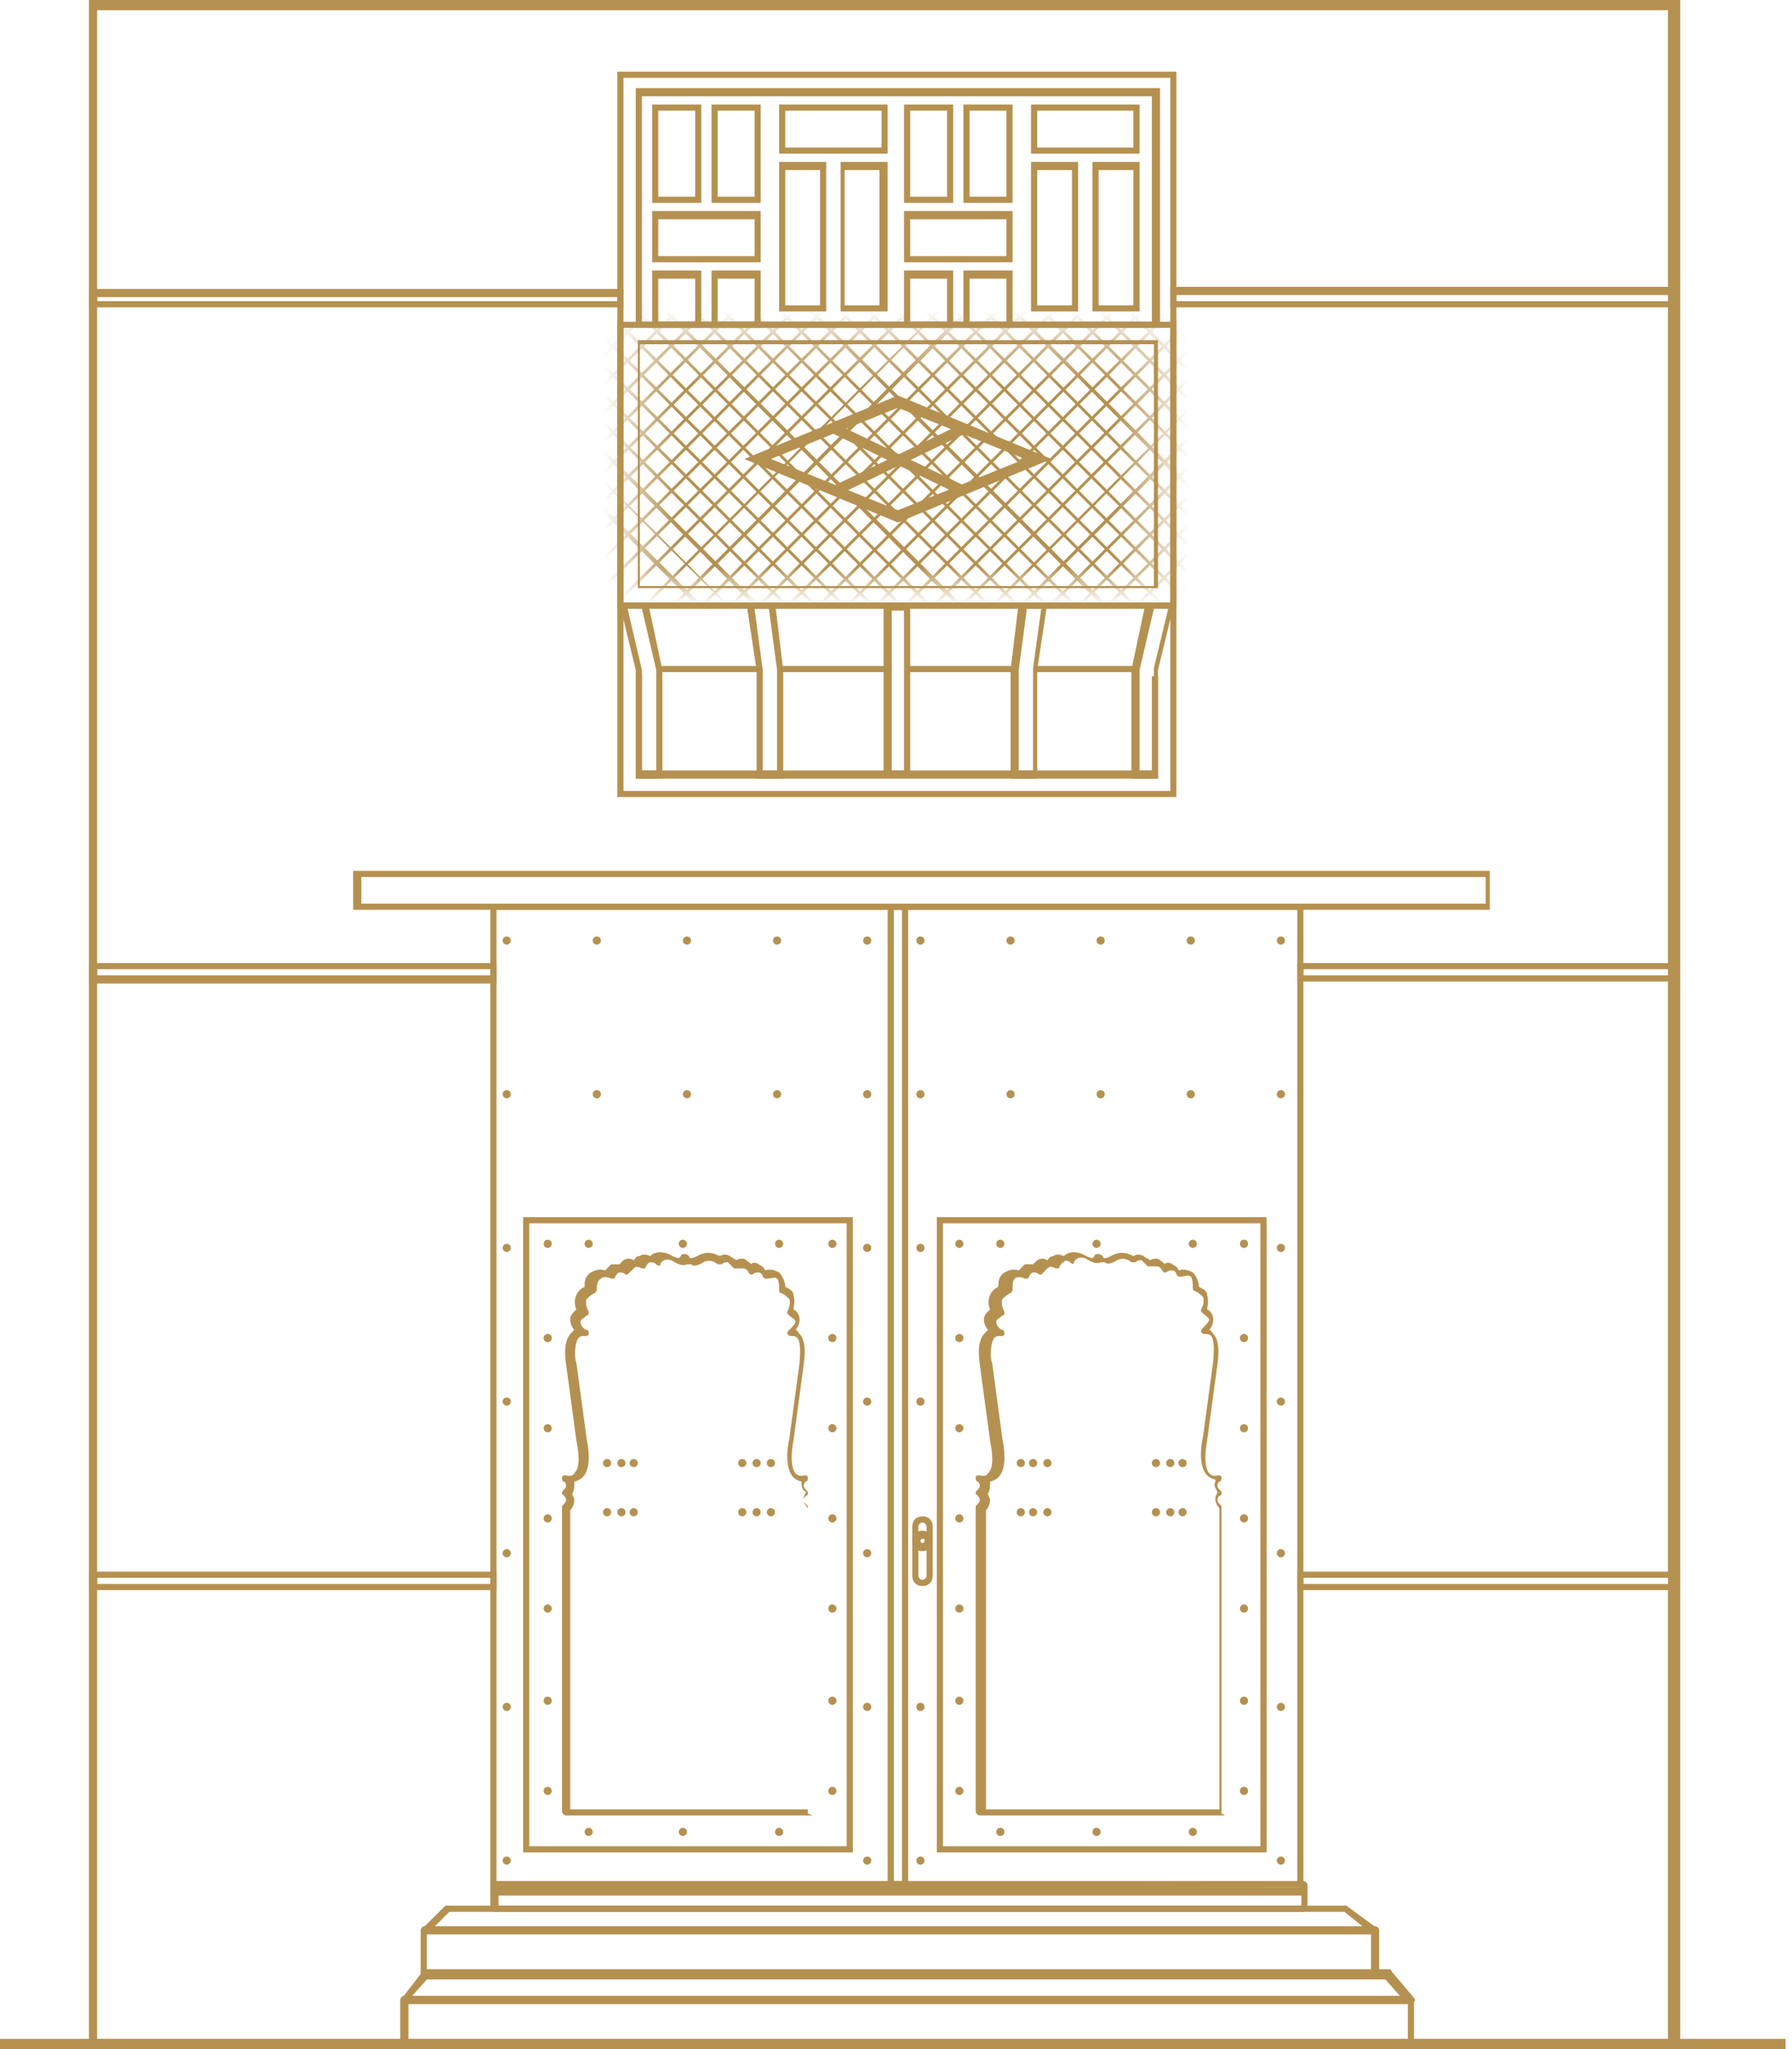 <?xml version="1.0" encoding="UTF-8"?> <svg xmlns="http://www.w3.org/2000/svg" width="49" height="56" viewBox="0 0 49 56" fill="none"><path d="M45.944 56H2.432V0H45.944V56ZM2.656 55.72H45.608V0.28H2.656V55.72Z" fill="#B59151"></path><mask id="mask0_1_3572" style="mask-type:luminance" maskUnits="userSpaceOnUse" x="17" y="9" width="15" height="8"><path d="M31.552 9.352H17.44V16.016H31.552V9.352Z" fill="white"></path></mask><g mask="url(#mask0_1_3572)"><path d="M9.488 17.584L9.04 17.136L20.408 5.768L20.856 6.216L9.488 17.584ZM9.152 17.136L9.488 17.472L20.744 6.216L20.408 5.88L9.152 17.136Z" fill="#B59151"></path><path d="M11.056 17.584L10.608 17.136L21.976 5.768L22.424 6.216L11.056 17.584ZM10.72 17.136L11.056 17.472L22.312 6.216L21.976 5.88L10.72 17.136Z" fill="#B59151"></path><path d="M12.68 17.584L12.232 17.136L23.6 5.768L24.048 6.216L12.68 17.584ZM12.344 17.136L12.68 17.472L23.936 6.216L23.6 5.88L12.344 17.136Z" fill="#B59151"></path><path d="M14.248 17.584L13.8 17.136L25.168 5.768L25.616 6.216L14.248 17.584ZM13.912 17.136L14.248 17.472L25.504 6.216L25.168 5.88L13.912 17.136Z" fill="#B59151"></path><path d="M15.816 17.584L15.368 17.136L26.736 5.768L27.184 6.216L15.816 17.584ZM15.48 17.136L15.816 17.472L27.072 6.216L26.736 5.88L15.48 17.136Z" fill="#B59151"></path><path d="M17.44 17.584L16.992 17.136L28.36 5.768L28.808 6.216L17.44 17.584ZM17.104 17.136L17.44 17.472L28.64 6.216L28.304 5.88L17.104 17.136Z" fill="#B59151"></path><path d="M19.008 17.584L18.56 17.136L29.928 5.768L30.376 6.216L19.008 17.584ZM18.672 17.136L19.008 17.472L30.264 6.216L29.928 5.88L18.672 17.136Z" fill="#B59151"></path><path d="M20.576 17.584L20.128 17.136L31.496 5.768L31.944 6.216L20.576 17.584ZM20.24 17.136L20.576 17.472L31.832 6.216L31.496 5.88L20.24 17.136Z" fill="#B59151"></path><path d="M22.2 17.584L21.752 17.136L33.12 5.768L33.568 6.216L22.2 17.584ZM21.864 17.136L22.2 17.472L33.456 6.216L33.12 5.88L21.864 17.136Z" fill="#B59151"></path><path d="M23.768 17.584L23.32 17.136L34.688 5.768L35.136 6.216L23.768 17.584ZM23.432 17.136L23.768 17.472L35.024 6.216L34.688 5.88L23.432 17.136Z" fill="#B59151"></path><path d="M25.336 17.584L24.888 17.136L36.256 5.768L36.704 6.216L25.336 17.584ZM25 17.136L25.336 17.472L36.592 6.216L36.256 5.88L25 17.136Z" fill="#B59151"></path><path d="M26.96 17.584L26.512 17.136L37.88 5.768L38.328 6.216L26.96 17.584ZM26.624 17.136L26.96 17.472L38.16 6.216L37.824 5.88L26.624 17.136Z" fill="#B59151"></path><path d="M28.528 17.584L28.08 17.136L39.448 5.768L39.896 6.216L28.528 17.584ZM28.192 17.136L28.528 17.472L39.784 6.216L39.448 5.88L28.192 17.136Z" fill="#B59151"></path><path d="M30.096 17.584L29.648 17.136L41.016 5.768L41.464 6.216L30.096 17.584ZM29.76 17.136L30.096 17.472L41.352 6.216L41.016 5.88L29.76 17.136Z" fill="#B59151"></path><path d="M31.72 17.584L31.272 17.136L42.64 5.768L43.088 6.216L31.72 17.584ZM31.384 17.136L31.72 17.472L42.976 6.216L42.64 5.88L31.384 17.136Z" fill="#B59151"></path><path d="M42.304 17.584L30.936 6.216L31.384 5.768L42.752 17.136L42.304 17.584ZM31.048 6.216L42.304 17.472L42.64 17.136L31.384 5.88L31.048 6.216Z" fill="#B59151"></path><path d="M40.68 17.584L29.368 6.216L29.816 5.768L41.184 17.136L40.68 17.584ZM29.48 6.216L40.736 17.472L41.072 17.136L29.816 5.88L29.48 6.216Z" fill="#B59151"></path><path d="M39.112 17.584L27.744 6.216L28.192 5.768L39.56 17.136L39.112 17.584ZM27.856 6.216L39.112 17.472L39.448 17.136L28.192 5.88L27.856 6.216Z" fill="#B59151"></path><path d="M37.544 17.584L26.176 6.216L26.624 5.768L37.992 17.136L37.544 17.584ZM26.288 6.216L37.544 17.472L37.88 17.136L26.624 5.88L26.288 6.216Z" fill="#B59151"></path><path d="M35.92 17.584L24.608 6.216L25.056 5.768L36.424 17.136L35.92 17.584ZM24.72 6.216L35.92 17.472L36.256 17.136L25.056 5.88L24.72 6.216Z" fill="#B59151"></path><path d="M34.352 17.584L22.984 6.216L23.432 5.768L34.8 17.136L34.352 17.584ZM23.096 6.216L34.352 17.472L34.688 17.136L23.432 5.88L23.096 6.216Z" fill="#B59151"></path><path d="M32.784 17.584L21.416 6.216L21.864 5.768L33.232 17.136L32.784 17.584ZM21.528 6.216L32.784 17.472L33.12 17.136L21.864 5.88L21.528 6.216Z" fill="#B59151"></path><path d="M31.16 17.584L19.848 6.216L20.296 5.768L31.664 17.136L31.16 17.584ZM19.96 6.216L31.216 17.472L31.552 17.136L20.296 5.88L19.96 6.216Z" fill="#B59151"></path><path d="M29.592 17.584L18.224 6.216L18.672 5.768L30.04 17.136L29.592 17.584ZM18.336 6.216L29.592 17.472L29.928 17.136L18.672 5.88L18.336 6.216Z" fill="#B59151"></path><path d="M28.024 17.584L16.656 6.216L17.104 5.768L28.472 17.136L28.024 17.584ZM16.768 6.216L28.024 17.472L28.36 17.136L17.104 5.88L16.768 6.216Z" fill="#B59151"></path><path d="M26.4 17.584L15.088 6.216L15.536 5.768L26.904 17.136L26.4 17.584ZM15.2 6.216L26.4 17.472L26.736 17.136L15.536 5.88L15.2 6.216Z" fill="#B59151"></path><path d="M24.832 17.584L13.464 6.216L13.912 5.768L25.28 17.136L24.832 17.584ZM13.576 6.216L24.832 17.472L25.168 17.136L13.912 5.88L13.576 6.216Z" fill="#B59151"></path><path d="M23.264 17.584L11.896 6.216L12.344 5.768L23.712 17.136L23.264 17.584ZM12.008 6.216L23.264 17.472L23.6 17.136L12.344 5.88L12.008 6.216Z" fill="#B59151"></path><path d="M21.64 17.584L10.328 6.216L10.776 5.768L22.144 17.136L21.64 17.584ZM10.44 6.216L21.696 17.472L22.032 17.136L10.776 5.88L10.44 6.216Z" fill="#B59151"></path><path d="M20.072 17.584L8.704 6.216L9.152 5.768L20.52 17.136L20.072 17.584ZM8.872 6.216L20.128 17.472L20.464 17.136L9.152 5.88L8.872 6.216Z" fill="#B59151"></path></g><path d="M31.664 16.072H17.44V9.296H31.664V16.072ZM17.496 16.016H31.552V9.408H17.496V16.016Z" fill="#B59151"></path><path d="M32.168 16.632H16.88V8.792H32.168V16.632ZM17.048 16.464H32V8.96H17.048V16.464Z" fill="#B59151"></path><path d="M32.168 21.784H16.88V1.96H32.168V21.784ZM17.048 21.616H32V2.128H17.048V21.616Z" fill="#B59151"></path><path d="M22.592 8.512H21.304V4.424H22.592V8.512ZM21.472 8.344H22.424V4.648H21.472V8.344Z" fill="#B59151"></path><path d="M24.272 8.512H22.984V4.424H24.272V8.512ZM23.096 8.344H24.048V4.648H23.096V8.344Z" fill="#B59151"></path><path d="M24.272 4.2H21.304V2.856H24.272V4.2ZM21.472 4.032H24.104V3.024H21.472V4.032Z" fill="#B59151"></path><path d="M20.8 7.168H17.832V5.768H20.8V7.168ZM18 7H20.632V5.992H18V7Z" fill="#B59151"></path><path d="M20.8 5.544H19.456V2.856H20.8V5.544ZM19.624 5.376H20.632V3.024H19.624V5.376Z" fill="#B59151"></path><path d="M19.176 5.544H17.832V2.856H19.176V5.544ZM18 5.376H19.008V3.024H18V5.376Z" fill="#B59151"></path><path d="M20.8 8.96H19.456V7.392H20.8V8.96ZM19.624 8.792H20.632V7.616H19.624V8.792Z" fill="#B59151"></path><path d="M19.176 8.96H17.832V7.392H19.176V8.96ZM18 8.792H19.008V7.616H18V8.792Z" fill="#B59151"></path><path d="M29.48 8.512H28.192V4.424H29.48V8.512ZM28.36 8.344H29.312V4.648H28.36V8.344Z" fill="#B59151"></path><path d="M31.16 8.512H29.872V4.424H31.16V8.512ZM30.04 8.344H30.992V4.648H30.04V8.344Z" fill="#B59151"></path><path d="M31.16 4.2H28.192V2.856H31.16V4.2ZM28.36 4.032H30.992V3.024H28.36V4.032Z" fill="#B59151"></path><path d="M31.552 16.464H17.44V16.632H31.552V16.464Z" fill="#B59151"></path><path d="M31.664 21.28H17.384V18.424H17.552V21.056H31.496V18.48H31.664V21.28Z" fill="#B59151"></path><path d="M31.664 8.96H17.384V2.408H31.72V8.96H31.664ZM17.552 8.792H31.496V2.632H17.552V8.792Z" fill="#B59151"></path><path d="M27.688 7.168H24.72V5.768H27.688V7.168ZM24.888 7H27.52V5.992H24.888V7Z" fill="#B59151"></path><path d="M27.688 5.544H26.344V2.856H27.688V5.544ZM26.512 5.376H27.52V3.024H26.512V5.376Z" fill="#B59151"></path><path d="M26.064 5.544H24.72V2.856H26.064V5.544ZM24.888 5.376H25.896V3.024H24.888V5.376Z" fill="#B59151"></path><path d="M27.688 8.96H26.344V7.392H27.688V8.96ZM26.512 8.792H27.52V7.616H26.512V8.792Z" fill="#B59151"></path><path d="M26.064 8.96H24.72V7.392H26.064V8.96ZM24.888 8.792H25.896V7.616H24.888V8.792Z" fill="#B59151"></path><path d="M31.664 21.28H30.936V18.312L31.328 16.464H32.112L31.664 18.312V21.28ZM31.16 21.056H31.552V18.256L31.944 16.632H31.552L31.16 18.312V21.056Z" fill="#B59151"></path><path d="M28.36 21.28H27.632V18.312L27.856 16.464H28.64L28.36 18.312V21.28ZM27.856 21.056H28.248V18.256L28.472 16.632H28.08L27.856 18.312V21.056Z" fill="#B59151"></path><path d="M18.112 21.28H17.384V18.312L16.936 16.464H17.72L18.112 18.312V21.28ZM17.552 21.056H17.944V18.312L17.552 16.632H17.16L17.552 18.312V21.056Z" fill="#B59151"></path><path d="M21.416 21.28H20.688V18.312L20.408 16.464H21.192L21.416 18.312V21.28ZM20.856 21.056H21.248V18.312L21.024 16.632H20.632L20.856 18.312V21.056Z" fill="#B59151"></path><path d="M24.888 21.224H24.16V16.464H24.888V21.224ZM24.384 21.056H24.72V16.688H24.384V21.056Z" fill="#B59151"></path><path d="M31.048 18.2H28.304V18.368H31.048V18.2Z" fill="#B59151"></path><path d="M27.744 18.2H24.776V18.368H27.744V18.2Z" fill="#B59151"></path><path d="M24.272 18.2H21.304V18.368H24.272V18.2Z" fill="#B59151"></path><path d="M20.744 18.2H18V18.368H20.744V18.2Z" fill="#B59151"></path><path d="M45.888 8.4H32V7.84H45.888V8.4ZM32.168 8.232H45.664V8.064H32.168V8.232Z" fill="#B59151"></path><path d="M17.048 8.4H2.432V7.896H17.048V8.4ZM2.656 8.232H16.88V8.12H2.656V8.232Z" fill="#B59151"></path><path d="M45.888 26.824H35.472V26.32H45.888V26.824ZM35.64 26.656H45.664V26.488H35.64V26.656Z" fill="#B59151"></path><path d="M13.576 26.88H2.432V26.32H13.576V26.88ZM2.656 26.656H13.408V26.488H2.656V26.656Z" fill="#B59151"></path><path d="M45.888 43.456H35.472V42.952H45.888V43.456ZM35.64 43.288H45.664V43.12H35.64V43.288Z" fill="#B59151"></path><path d="M13.576 43.456H2.432V42.952H13.576V43.456ZM2.656 43.288H13.408V43.12H2.656V43.288Z" fill="#B59151"></path><path d="M48.824 55.72H0V56H48.824V55.72Z" fill="#B59151"></path><path d="M35.64 51.576H13.408V24.696H35.64V51.576ZM13.576 51.408H35.472V24.864H13.576V51.408Z" fill="#B59151"></path><path d="M24.832 51.576H24.272V24.696H24.832V51.576ZM24.44 51.408H24.664V24.864H24.44V51.408Z" fill="#B59151"></path><path d="M33.456 49.616H26.792C26.736 49.616 26.68 49.56 26.68 49.504V41.216V41.16C26.736 41.104 26.792 41.048 26.792 40.992C26.792 40.936 26.736 40.88 26.736 40.88L26.68 40.824V40.768C26.736 40.712 26.792 40.656 26.792 40.6C26.792 40.544 26.736 40.488 26.736 40.488C26.68 40.488 26.68 40.432 26.68 40.376C26.68 40.32 26.736 40.32 26.792 40.32C26.792 40.32 26.96 40.376 27.016 40.264C27.128 40.152 27.184 39.928 27.072 39.368L26.792 37.296C26.792 37.24 26.68 36.736 26.904 36.456C26.96 36.4 26.96 36.4 27.016 36.344C26.96 36.288 26.904 36.176 26.904 36.064C26.904 35.952 26.96 35.896 27.072 35.784C27.016 35.672 27.016 35.504 27.072 35.392C27.128 35.28 27.184 35.224 27.296 35.168C27.296 35.056 27.296 34.888 27.464 34.776C27.576 34.72 27.688 34.664 27.856 34.72C27.912 34.664 27.968 34.608 28.024 34.552C28.08 34.552 28.192 34.552 28.248 34.552C28.304 34.496 28.304 34.496 28.36 34.44C28.472 34.384 28.528 34.384 28.64 34.44C28.696 34.384 28.696 34.328 28.808 34.328C28.864 34.272 28.976 34.272 29.088 34.328C29.2 34.216 29.424 34.16 29.704 34.328C29.816 34.384 29.872 34.384 29.872 34.384L29.928 34.328C29.928 34.272 29.984 34.272 30.04 34.272C30.096 34.272 30.152 34.328 30.152 34.328C30.152 34.328 30.152 34.384 30.208 34.384C30.208 34.384 30.264 34.384 30.376 34.328C30.656 34.16 30.88 34.272 30.992 34.328C31.104 34.272 31.16 34.272 31.272 34.328C31.328 34.384 31.384 34.384 31.44 34.44C31.552 34.384 31.664 34.384 31.72 34.44C31.776 34.496 31.832 34.496 31.832 34.552C31.888 34.496 32 34.496 32.056 34.552C32.168 34.608 32.224 34.664 32.224 34.72C32.392 34.664 32.504 34.72 32.616 34.776C32.728 34.888 32.784 35.056 32.784 35.168C32.896 35.224 33.008 35.28 33.008 35.392C33.064 35.56 33.008 35.728 33.008 35.784C33.12 35.84 33.176 35.952 33.176 36.064C33.176 36.176 33.12 36.288 33.064 36.344C33.12 36.344 33.12 36.4 33.176 36.456C33.4 36.68 33.288 37.24 33.288 37.296L33.008 39.368C32.896 39.984 33.008 40.208 33.064 40.264C33.176 40.376 33.288 40.32 33.288 40.32C33.344 40.32 33.4 40.32 33.4 40.376C33.4 40.432 33.4 40.488 33.344 40.488C33.344 40.488 33.288 40.544 33.288 40.6C33.288 40.656 33.344 40.712 33.4 40.768V40.824C33.4 40.824 33.4 40.88 33.344 40.88C33.344 40.88 33.288 40.936 33.288 40.992C33.288 41.048 33.344 41.104 33.4 41.16V41.216V49.56C33.512 49.616 33.512 49.616 33.456 49.616ZM26.848 49.448H33.344V41.216C33.232 41.104 33.232 40.992 33.232 40.936C33.232 40.88 33.288 40.824 33.288 40.768C33.232 40.656 33.176 40.6 33.232 40.488V40.432C33.176 40.432 33.064 40.376 33.008 40.32C32.84 40.152 32.784 39.76 32.896 39.256L33.176 37.184C33.176 37.072 33.232 36.68 33.12 36.512C33.064 36.456 33.008 36.456 32.952 36.456C32.896 36.456 32.896 36.456 32.84 36.4C32.84 36.344 32.84 36.344 32.896 36.288C32.952 36.232 33.064 36.12 33.064 36.064C33.064 36.008 32.952 35.952 32.896 35.896L32.84 35.84V35.784C32.84 35.784 32.952 35.616 32.896 35.448C32.84 35.392 32.784 35.336 32.672 35.28C32.616 35.28 32.616 35.224 32.616 35.168C32.616 35.112 32.616 34.944 32.56 34.888C32.504 34.832 32.392 34.888 32.28 34.888H32.224L32.168 34.832C32.168 34.776 32.112 34.72 32.056 34.72C32 34.72 31.944 34.72 31.888 34.776H31.832L31.776 34.72C31.776 34.72 31.776 34.664 31.664 34.608C31.608 34.608 31.552 34.608 31.44 34.608H31.384L31.328 34.552C31.328 34.552 31.272 34.496 31.216 34.44C31.16 34.44 31.104 34.44 31.048 34.496C30.992 34.496 30.992 34.496 30.936 34.496C30.936 34.496 30.768 34.328 30.544 34.44C30.376 34.552 30.264 34.552 30.208 34.496H30.152C30.152 34.496 30.152 34.496 30.096 34.496C29.984 34.552 29.872 34.496 29.76 34.44C29.536 34.272 29.368 34.44 29.368 34.496C29.368 34.552 29.312 34.552 29.256 34.496C29.2 34.44 29.088 34.44 29.088 34.496C29.032 34.496 28.976 34.608 28.976 34.608C28.976 34.608 28.976 34.664 28.92 34.664H28.864C28.752 34.608 28.696 34.608 28.64 34.664C28.584 34.72 28.528 34.776 28.528 34.776L28.472 34.832H28.416C28.36 34.776 28.304 34.776 28.248 34.776C28.192 34.776 28.136 34.888 28.136 34.888C28.136 34.888 28.136 34.944 28.08 34.944H28.024C27.912 34.888 27.8 34.888 27.744 34.944C27.688 35 27.688 35.168 27.688 35.224C27.688 35.28 27.688 35.28 27.632 35.336C27.52 35.392 27.464 35.448 27.408 35.504C27.352 35.672 27.464 35.84 27.464 35.84V35.896C27.464 35.896 27.464 35.952 27.408 35.952C27.352 36.008 27.24 36.064 27.24 36.12C27.24 36.232 27.352 36.344 27.408 36.344C27.464 36.344 27.464 36.4 27.464 36.456C27.464 36.512 27.408 36.512 27.352 36.512C27.296 36.512 27.24 36.512 27.184 36.568C27.072 36.736 27.072 37.128 27.128 37.24L27.408 39.312C27.52 39.872 27.464 40.208 27.296 40.376C27.24 40.432 27.128 40.488 27.072 40.488V40.544C27.072 40.656 27.072 40.712 27.016 40.824C27.016 40.88 27.072 40.936 27.072 40.992C27.072 41.104 27.016 41.216 26.96 41.272V49.448H26.848Z" fill="#B59151"></path><path d="M34.632 50.624H25.616V33.264H34.632V50.624ZM25.784 50.456H34.464V33.432H25.784V50.456Z" fill="#B59151"></path><path d="M22.144 49.616H15.48C15.424 49.616 15.368 49.56 15.368 49.504V41.216V41.16C15.424 41.104 15.48 41.048 15.48 40.992C15.48 40.936 15.424 40.88 15.424 40.88L15.368 40.824V40.768C15.424 40.712 15.48 40.656 15.48 40.6C15.48 40.544 15.424 40.488 15.424 40.488C15.368 40.488 15.368 40.432 15.368 40.376C15.368 40.32 15.424 40.32 15.48 40.32C15.48 40.32 15.648 40.376 15.704 40.264C15.816 40.152 15.872 39.928 15.76 39.368L15.48 37.296C15.48 37.24 15.368 36.736 15.592 36.456C15.648 36.4 15.648 36.4 15.704 36.344C15.648 36.288 15.592 36.176 15.592 36.064C15.592 35.952 15.648 35.896 15.76 35.784C15.704 35.672 15.704 35.504 15.76 35.392C15.816 35.28 15.872 35.224 15.984 35.168C15.984 35.056 15.984 34.888 16.152 34.776C16.264 34.72 16.376 34.664 16.544 34.72C16.6 34.664 16.656 34.608 16.712 34.552C16.768 34.552 16.88 34.552 16.936 34.552C16.992 34.496 16.992 34.496 17.048 34.44C17.16 34.384 17.216 34.384 17.328 34.44C17.384 34.384 17.384 34.328 17.496 34.328C17.552 34.272 17.664 34.272 17.776 34.328C17.888 34.216 18.112 34.16 18.392 34.328C18.504 34.384 18.56 34.384 18.56 34.384L18.616 34.328C18.616 34.272 18.672 34.272 18.728 34.272C18.784 34.272 18.84 34.328 18.84 34.328C18.84 34.328 18.84 34.384 18.896 34.384C18.896 34.384 18.952 34.384 19.064 34.328C19.344 34.16 19.568 34.272 19.68 34.328C19.792 34.272 19.848 34.272 19.96 34.328C20.016 34.384 20.072 34.384 20.128 34.44C20.24 34.384 20.352 34.384 20.408 34.44C20.464 34.496 20.52 34.496 20.52 34.552C20.576 34.496 20.688 34.496 20.744 34.552C20.856 34.608 20.912 34.664 20.912 34.72C21.08 34.664 21.192 34.72 21.304 34.776C21.416 34.888 21.472 35.056 21.472 35.168C21.584 35.224 21.696 35.28 21.696 35.392C21.752 35.56 21.696 35.728 21.696 35.784C21.808 35.84 21.864 35.952 21.864 36.064C21.864 36.176 21.808 36.288 21.752 36.344C21.808 36.344 21.808 36.4 21.864 36.456C22.088 36.68 21.976 37.24 21.976 37.296L21.696 39.368C21.584 39.984 21.696 40.208 21.752 40.264C21.864 40.376 21.976 40.32 21.976 40.32C22.032 40.32 22.088 40.32 22.088 40.376C22.088 40.432 22.088 40.488 22.032 40.488C22.032 40.488 21.976 40.544 21.976 40.6C21.976 40.656 22.032 40.712 22.088 40.768V40.824C22.088 40.824 22.088 40.88 22.032 40.88C22.032 40.88 21.976 40.936 21.976 40.992C21.976 41.048 22.032 41.104 22.088 41.16V41.216V49.56C22.256 49.616 22.2 49.616 22.144 49.616ZM15.592 49.448H22.088V41.216C21.976 41.104 21.976 40.992 21.976 40.936C21.976 40.88 22.032 40.824 22.032 40.768C21.92 40.712 21.92 40.6 21.92 40.544V40.488C21.864 40.488 21.752 40.432 21.696 40.376C21.528 40.208 21.472 39.816 21.584 39.312L21.864 37.24C21.864 37.128 21.92 36.736 21.808 36.568C21.752 36.512 21.696 36.512 21.64 36.512C21.584 36.512 21.584 36.512 21.528 36.456C21.528 36.4 21.528 36.4 21.584 36.344C21.64 36.288 21.752 36.176 21.752 36.12C21.752 36.064 21.64 36.008 21.584 35.952L21.528 35.896V35.84C21.528 35.84 21.64 35.672 21.584 35.504C21.528 35.448 21.472 35.392 21.36 35.336C21.304 35.336 21.304 35.28 21.304 35.224C21.304 35.168 21.304 35 21.248 34.944C21.192 34.888 21.08 34.944 20.968 34.944H20.912L20.856 34.888C20.856 34.832 20.8 34.776 20.744 34.776C20.688 34.776 20.632 34.776 20.576 34.832H20.52L20.464 34.776C20.464 34.776 20.464 34.72 20.352 34.664C20.296 34.664 20.24 34.664 20.128 34.664H20.072L20.016 34.608C20.016 34.608 19.96 34.552 19.904 34.496C19.848 34.496 19.792 34.496 19.736 34.552C19.68 34.552 19.68 34.552 19.624 34.552C19.624 34.552 19.456 34.384 19.232 34.496C19.064 34.608 18.952 34.608 18.896 34.552H18.84C18.84 34.552 18.84 34.552 18.784 34.552C18.672 34.608 18.56 34.552 18.448 34.496C18.224 34.328 18.056 34.496 18.056 34.552C18.056 34.608 18 34.608 17.944 34.552C17.888 34.496 17.832 34.496 17.776 34.496C17.72 34.496 17.664 34.608 17.664 34.608C17.664 34.608 17.664 34.664 17.608 34.664H17.552C17.44 34.608 17.384 34.608 17.328 34.664C17.272 34.72 17.216 34.776 17.216 34.776L17.16 34.832H17.104C17.048 34.776 16.992 34.776 16.936 34.776C16.88 34.776 16.824 34.888 16.824 34.888C16.824 34.888 16.824 34.944 16.768 34.944H16.712C16.6 34.888 16.488 34.888 16.432 34.944C16.32 35 16.32 35.168 16.32 35.224C16.32 35.28 16.32 35.28 16.264 35.336C16.152 35.392 16.096 35.448 16.04 35.504C15.984 35.672 16.096 35.84 16.096 35.84V35.896C16.096 35.896 16.096 35.952 16.04 35.952C15.984 36.008 15.872 36.064 15.872 36.12C15.872 36.232 15.984 36.344 16.04 36.344C16.096 36.344 16.096 36.4 16.096 36.456C16.096 36.512 16.04 36.512 15.984 36.512C15.928 36.512 15.872 36.512 15.816 36.568C15.704 36.736 15.704 37.128 15.76 37.24L16.04 39.312C16.152 39.872 16.096 40.208 15.928 40.376C15.872 40.432 15.76 40.488 15.704 40.488V40.544C15.704 40.656 15.704 40.712 15.648 40.824C15.648 40.88 15.704 40.936 15.704 40.992C15.704 41.104 15.648 41.216 15.592 41.272V49.448Z" fill="#B59151"></path><path d="M23.32 50.624H14.304V33.264H23.32V50.624ZM14.472 50.456H23.152V33.432H14.472V50.456Z" fill="#B59151"></path><path d="M27.912 41.44C27.974 41.44 28.024 41.39 28.024 41.328C28.024 41.266 27.974 41.216 27.912 41.216C27.85 41.216 27.8 41.266 27.8 41.328C27.8 41.39 27.85 41.44 27.912 41.44Z" fill="#B59151"></path><path d="M28.248 41.44C28.31 41.44 28.36 41.39 28.36 41.328C28.36 41.266 28.31 41.216 28.248 41.216C28.186 41.216 28.136 41.266 28.136 41.328C28.136 41.39 28.186 41.44 28.248 41.44Z" fill="#B59151"></path><path d="M28.64 41.44C28.702 41.44 28.752 41.39 28.752 41.328C28.752 41.266 28.702 41.216 28.64 41.216C28.578 41.216 28.528 41.266 28.528 41.328C28.528 41.39 28.578 41.44 28.64 41.44Z" fill="#B59151"></path><path d="M31.608 41.44C31.67 41.44 31.72 41.39 31.72 41.328C31.72 41.266 31.67 41.216 31.608 41.216C31.546 41.216 31.496 41.266 31.496 41.328C31.496 41.39 31.546 41.44 31.608 41.44Z" fill="#B59151"></path><path d="M32 41.44C32.062 41.44 32.112 41.39 32.112 41.328C32.112 41.266 32.062 41.216 32 41.216C31.938 41.216 31.888 41.266 31.888 41.328C31.888 41.39 31.938 41.44 32 41.44Z" fill="#B59151"></path><path d="M32.336 41.44C32.398 41.44 32.448 41.39 32.448 41.328C32.448 41.266 32.398 41.216 32.336 41.216C32.274 41.216 32.224 41.266 32.224 41.328C32.224 41.39 32.274 41.44 32.336 41.44Z" fill="#B59151"></path><path d="M27.912 40.096C27.974 40.096 28.024 40.046 28.024 39.984C28.024 39.922 27.974 39.872 27.912 39.872C27.85 39.872 27.8 39.922 27.8 39.984C27.8 40.046 27.85 40.096 27.912 40.096Z" fill="#B59151"></path><path d="M28.248 40.096C28.31 40.096 28.36 40.046 28.36 39.984C28.36 39.922 28.31 39.872 28.248 39.872C28.186 39.872 28.136 39.922 28.136 39.984C28.136 40.046 28.186 40.096 28.248 40.096Z" fill="#B59151"></path><path d="M28.64 40.096C28.702 40.096 28.752 40.046 28.752 39.984C28.752 39.922 28.702 39.872 28.64 39.872C28.578 39.872 28.528 39.922 28.528 39.984C28.528 40.046 28.578 40.096 28.64 40.096Z" fill="#B59151"></path><path d="M31.608 40.096C31.67 40.096 31.72 40.046 31.72 39.984C31.72 39.922 31.67 39.872 31.608 39.872C31.546 39.872 31.496 39.922 31.496 39.984C31.496 40.046 31.546 40.096 31.608 40.096Z" fill="#B59151"></path><path d="M32 40.096C32.062 40.096 32.112 40.046 32.112 39.984C32.112 39.922 32.062 39.872 32 39.872C31.938 39.872 31.888 39.922 31.888 39.984C31.888 40.046 31.938 40.096 32 40.096Z" fill="#B59151"></path><path d="M32.336 40.096C32.398 40.096 32.448 40.046 32.448 39.984C32.448 39.922 32.398 39.872 32.336 39.872C32.274 39.872 32.224 39.922 32.224 39.984C32.224 40.046 32.274 40.096 32.336 40.096Z" fill="#B59151"></path><path d="M27.352 34.104C27.414 34.104 27.464 34.054 27.464 33.992C27.464 33.93 27.414 33.88 27.352 33.88C27.29 33.88 27.24 33.93 27.24 33.992C27.24 34.054 27.29 34.104 27.352 34.104Z" fill="#B59151"></path><path d="M29.984 34.104C30.046 34.104 30.096 34.054 30.096 33.992C30.096 33.93 30.046 33.88 29.984 33.88C29.922 33.88 29.872 33.93 29.872 33.992C29.872 34.054 29.922 34.104 29.984 34.104Z" fill="#B59151"></path><path d="M32.616 34.104C32.678 34.104 32.728 34.054 32.728 33.992C32.728 33.93 32.678 33.88 32.616 33.88C32.554 33.88 32.504 33.93 32.504 33.992C32.504 34.054 32.554 34.104 32.616 34.104Z" fill="#B59151"></path><path d="M27.352 50.176C27.414 50.176 27.464 50.126 27.464 50.064C27.464 50.002 27.414 49.952 27.352 49.952C27.29 49.952 27.24 50.002 27.24 50.064C27.24 50.126 27.29 50.176 27.352 50.176Z" fill="#B59151"></path><path d="M29.984 50.176C30.046 50.176 30.096 50.126 30.096 50.064C30.096 50.002 30.046 49.952 29.984 49.952C29.922 49.952 29.872 50.002 29.872 50.064C29.872 50.126 29.922 50.176 29.984 50.176Z" fill="#B59151"></path><path d="M32.616 50.176C32.678 50.176 32.728 50.126 32.728 50.064C32.728 50.002 32.678 49.952 32.616 49.952C32.554 49.952 32.504 50.002 32.504 50.064C32.504 50.126 32.554 50.176 32.616 50.176Z" fill="#B59151"></path><path d="M26.232 34.104C26.294 34.104 26.344 34.054 26.344 33.992C26.344 33.93 26.294 33.88 26.232 33.88C26.17 33.88 26.12 33.93 26.12 33.992C26.12 34.054 26.17 34.104 26.232 34.104Z" fill="#B59151"></path><path d="M26.232 36.68C26.294 36.68 26.344 36.63 26.344 36.568C26.344 36.506 26.294 36.456 26.232 36.456C26.17 36.456 26.12 36.506 26.12 36.568C26.12 36.63 26.17 36.68 26.232 36.68Z" fill="#B59151"></path><path d="M26.232 41.608C26.294 41.608 26.344 41.558 26.344 41.496C26.344 41.434 26.294 41.384 26.232 41.384C26.17 41.384 26.12 41.434 26.12 41.496C26.12 41.558 26.17 41.608 26.232 41.608Z" fill="#B59151"></path><path d="M26.232 39.144C26.294 39.144 26.344 39.094 26.344 39.032C26.344 38.97 26.294 38.92 26.232 38.92C26.17 38.92 26.12 38.97 26.12 39.032C26.12 39.094 26.17 39.144 26.232 39.144Z" fill="#B59151"></path><path d="M26.232 46.592C26.294 46.592 26.344 46.542 26.344 46.48C26.344 46.418 26.294 46.368 26.232 46.368C26.17 46.368 26.12 46.418 26.12 46.48C26.12 46.542 26.17 46.592 26.232 46.592Z" fill="#B59151"></path><path d="M26.232 44.072C26.294 44.072 26.344 44.022 26.344 43.96C26.344 43.898 26.294 43.848 26.232 43.848C26.17 43.848 26.12 43.898 26.12 43.96C26.12 44.022 26.17 44.072 26.232 44.072Z" fill="#B59151"></path><path d="M26.232 49.056C26.294 49.056 26.344 49.006 26.344 48.944C26.344 48.882 26.294 48.832 26.232 48.832C26.17 48.832 26.12 48.882 26.12 48.944C26.12 49.006 26.17 49.056 26.232 49.056Z" fill="#B59151"></path><path d="M34.016 34.104C34.078 34.104 34.128 34.054 34.128 33.992C34.128 33.93 34.078 33.88 34.016 33.88C33.954 33.88 33.904 33.93 33.904 33.992C33.904 34.054 33.954 34.104 34.016 34.104Z" fill="#B59151"></path><path d="M25.168 50.96C25.23 50.96 25.28 50.91 25.28 50.848C25.28 50.786 25.23 50.736 25.168 50.736C25.106 50.736 25.056 50.786 25.056 50.848C25.056 50.91 25.106 50.96 25.168 50.96Z" fill="#B59151"></path><path d="M25.168 30.016C25.23 30.016 25.28 29.966 25.28 29.904C25.28 29.842 25.23 29.792 25.168 29.792C25.106 29.792 25.056 29.842 25.056 29.904C25.056 29.966 25.106 30.016 25.168 30.016Z" fill="#B59151"></path><path d="M25.168 34.216C25.23 34.216 25.28 34.166 25.28 34.104C25.28 34.042 25.23 33.992 25.168 33.992C25.106 33.992 25.056 34.042 25.056 34.104C25.056 34.166 25.106 34.216 25.168 34.216Z" fill="#B59151"></path><path d="M25.168 38.416C25.23 38.416 25.28 38.366 25.28 38.304C25.28 38.242 25.23 38.192 25.168 38.192C25.106 38.192 25.056 38.242 25.056 38.304C25.056 38.366 25.106 38.416 25.168 38.416Z" fill="#B59151"></path><path d="M25.168 46.76C25.23 46.76 25.28 46.71 25.28 46.648C25.28 46.586 25.23 46.536 25.168 46.536C25.106 46.536 25.056 46.586 25.056 46.648C25.056 46.71 25.106 46.76 25.168 46.76Z" fill="#B59151"></path><path d="M32.56 30.016C32.622 30.016 32.672 29.966 32.672 29.904C32.672 29.842 32.622 29.792 32.56 29.792C32.498 29.792 32.448 29.842 32.448 29.904C32.448 29.966 32.498 30.016 32.56 30.016Z" fill="#B59151"></path><path d="M30.096 30.016C30.158 30.016 30.208 29.966 30.208 29.904C30.208 29.842 30.158 29.792 30.096 29.792C30.034 29.792 29.984 29.842 29.984 29.904C29.984 29.966 30.034 30.016 30.096 30.016Z" fill="#B59151"></path><path d="M27.632 30.016C27.694 30.016 27.744 29.966 27.744 29.904C27.744 29.842 27.694 29.792 27.632 29.792C27.57 29.792 27.52 29.842 27.52 29.904C27.52 29.966 27.57 30.016 27.632 30.016Z" fill="#B59151"></path><path d="M35.024 30.016C35.086 30.016 35.136 29.966 35.136 29.904C35.136 29.842 35.086 29.792 35.024 29.792C34.962 29.792 34.912 29.842 34.912 29.904C34.912 29.966 34.962 30.016 35.024 30.016Z" fill="#B59151"></path><path d="M32.56 25.816C32.622 25.816 32.672 25.766 32.672 25.704C32.672 25.642 32.622 25.592 32.56 25.592C32.498 25.592 32.448 25.642 32.448 25.704C32.448 25.766 32.498 25.816 32.56 25.816Z" fill="#B59151"></path><path d="M30.096 25.816C30.158 25.816 30.208 25.766 30.208 25.704C30.208 25.642 30.158 25.592 30.096 25.592C30.034 25.592 29.984 25.642 29.984 25.704C29.984 25.766 30.034 25.816 30.096 25.816Z" fill="#B59151"></path><path d="M27.632 25.816C27.694 25.816 27.744 25.766 27.744 25.704C27.744 25.642 27.694 25.592 27.632 25.592C27.57 25.592 27.52 25.642 27.52 25.704C27.52 25.766 27.57 25.816 27.632 25.816Z" fill="#B59151"></path><path d="M25.168 25.816C25.23 25.816 25.28 25.766 25.28 25.704C25.28 25.642 25.23 25.592 25.168 25.592C25.106 25.592 25.056 25.642 25.056 25.704C25.056 25.766 25.106 25.816 25.168 25.816Z" fill="#B59151"></path><path d="M35.024 50.96C35.086 50.96 35.136 50.91 35.136 50.848C35.136 50.786 35.086 50.736 35.024 50.736C34.962 50.736 34.912 50.786 34.912 50.848C34.912 50.91 34.962 50.96 35.024 50.96Z" fill="#B59151"></path><path d="M35.024 34.216C35.086 34.216 35.136 34.166 35.136 34.104C35.136 34.042 35.086 33.992 35.024 33.992C34.962 33.992 34.912 34.042 34.912 34.104C34.912 34.166 34.962 34.216 35.024 34.216Z" fill="#B59151"></path><path d="M35.024 38.416C35.086 38.416 35.136 38.366 35.136 38.304C35.136 38.242 35.086 38.192 35.024 38.192C34.962 38.192 34.912 38.242 34.912 38.304C34.912 38.366 34.962 38.416 35.024 38.416Z" fill="#B59151"></path><path d="M35.024 46.76C35.086 46.76 35.136 46.71 35.136 46.648C35.136 46.586 35.086 46.536 35.024 46.536C34.962 46.536 34.912 46.586 34.912 46.648C34.912 46.71 34.962 46.76 35.024 46.76Z" fill="#B59151"></path><path d="M35.024 42.56C35.086 42.56 35.136 42.51 35.136 42.448C35.136 42.386 35.086 42.336 35.024 42.336C34.962 42.336 34.912 42.386 34.912 42.448C34.912 42.51 34.962 42.56 35.024 42.56Z" fill="#B59151"></path><path d="M35.024 25.816C35.086 25.816 35.136 25.766 35.136 25.704C35.136 25.642 35.086 25.592 35.024 25.592C34.962 25.592 34.912 25.642 34.912 25.704C34.912 25.766 34.962 25.816 35.024 25.816Z" fill="#B59151"></path><path d="M34.016 36.68C34.078 36.68 34.128 36.63 34.128 36.568C34.128 36.506 34.078 36.456 34.016 36.456C33.954 36.456 33.904 36.506 33.904 36.568C33.904 36.63 33.954 36.68 34.016 36.68Z" fill="#B59151"></path><path d="M34.016 41.608C34.078 41.608 34.128 41.558 34.128 41.496C34.128 41.434 34.078 41.384 34.016 41.384C33.954 41.384 33.904 41.434 33.904 41.496C33.904 41.558 33.954 41.608 34.016 41.608Z" fill="#B59151"></path><path d="M34.016 39.144C34.078 39.144 34.128 39.094 34.128 39.032C34.128 38.97 34.078 38.92 34.016 38.92C33.954 38.92 33.904 38.97 33.904 39.032C33.904 39.094 33.954 39.144 34.016 39.144Z" fill="#B59151"></path><path d="M34.016 46.592C34.078 46.592 34.128 46.542 34.128 46.48C34.128 46.418 34.078 46.368 34.016 46.368C33.954 46.368 33.904 46.418 33.904 46.48C33.904 46.542 33.954 46.592 34.016 46.592Z" fill="#B59151"></path><path d="M34.016 44.072C34.078 44.072 34.128 44.022 34.128 43.96C34.128 43.898 34.078 43.848 34.016 43.848C33.954 43.848 33.904 43.898 33.904 43.96C33.904 44.022 33.954 44.072 34.016 44.072Z" fill="#B59151"></path><path d="M34.016 49.056C34.078 49.056 34.128 49.006 34.128 48.944C34.128 48.882 34.078 48.832 34.016 48.832C33.954 48.832 33.904 48.882 33.904 48.944C33.904 49.006 33.954 49.056 34.016 49.056Z" fill="#B59151"></path><path d="M16.6 41.44C16.662 41.44 16.712 41.39 16.712 41.328C16.712 41.266 16.662 41.216 16.6 41.216C16.538 41.216 16.488 41.266 16.488 41.328C16.488 41.39 16.538 41.44 16.6 41.44Z" fill="#B59151"></path><path d="M16.992 41.44C17.054 41.44 17.104 41.39 17.104 41.328C17.104 41.266 17.054 41.216 16.992 41.216C16.93 41.216 16.88 41.266 16.88 41.328C16.88 41.39 16.93 41.44 16.992 41.44Z" fill="#B59151"></path><path d="M17.328 41.44C17.39 41.44 17.44 41.39 17.44 41.328C17.44 41.266 17.39 41.216 17.328 41.216C17.266 41.216 17.216 41.266 17.216 41.328C17.216 41.39 17.266 41.44 17.328 41.44Z" fill="#B59151"></path><path d="M20.296 41.44C20.358 41.44 20.408 41.39 20.408 41.328C20.408 41.266 20.358 41.216 20.296 41.216C20.234 41.216 20.184 41.266 20.184 41.328C20.184 41.39 20.234 41.44 20.296 41.44Z" fill="#B59151"></path><path d="M20.688 41.44C20.75 41.44 20.8 41.39 20.8 41.328C20.8 41.266 20.75 41.216 20.688 41.216C20.626 41.216 20.576 41.266 20.576 41.328C20.576 41.39 20.626 41.44 20.688 41.44Z" fill="#B59151"></path><path d="M21.08 41.44C21.142 41.44 21.192 41.39 21.192 41.328C21.192 41.266 21.142 41.216 21.08 41.216C21.018 41.216 20.968 41.266 20.968 41.328C20.968 41.39 21.018 41.44 21.08 41.44Z" fill="#B59151"></path><path d="M16.6 40.096C16.662 40.096 16.712 40.046 16.712 39.984C16.712 39.922 16.662 39.872 16.6 39.872C16.538 39.872 16.488 39.922 16.488 39.984C16.488 40.046 16.538 40.096 16.6 40.096Z" fill="#B59151"></path><path d="M16.992 40.096C17.054 40.096 17.104 40.046 17.104 39.984C17.104 39.922 17.054 39.872 16.992 39.872C16.93 39.872 16.88 39.922 16.88 39.984C16.88 40.046 16.93 40.096 16.992 40.096Z" fill="#B59151"></path><path d="M17.328 40.096C17.39 40.096 17.44 40.046 17.44 39.984C17.44 39.922 17.39 39.872 17.328 39.872C17.266 39.872 17.216 39.922 17.216 39.984C17.216 40.046 17.266 40.096 17.328 40.096Z" fill="#B59151"></path><path d="M20.296 40.096C20.358 40.096 20.408 40.046 20.408 39.984C20.408 39.922 20.358 39.872 20.296 39.872C20.234 39.872 20.184 39.922 20.184 39.984C20.184 40.046 20.234 40.096 20.296 40.096Z" fill="#B59151"></path><path d="M20.688 40.096C20.75 40.096 20.8 40.046 20.8 39.984C20.8 39.922 20.75 39.872 20.688 39.872C20.626 39.872 20.576 39.922 20.576 39.984C20.576 40.046 20.626 40.096 20.688 40.096Z" fill="#B59151"></path><path d="M21.08 40.096C21.142 40.096 21.192 40.046 21.192 39.984C21.192 39.922 21.142 39.872 21.08 39.872C21.018 39.872 20.968 39.922 20.968 39.984C20.968 40.046 21.018 40.096 21.08 40.096Z" fill="#B59151"></path><path d="M16.096 34.104C16.158 34.104 16.208 34.054 16.208 33.992C16.208 33.93 16.158 33.88 16.096 33.88C16.034 33.88 15.984 33.93 15.984 33.992C15.984 34.054 16.034 34.104 16.096 34.104Z" fill="#B59151"></path><path d="M18.672 34.104C18.734 34.104 18.784 34.054 18.784 33.992C18.784 33.93 18.734 33.88 18.672 33.88C18.61 33.88 18.56 33.93 18.56 33.992C18.56 34.054 18.61 34.104 18.672 34.104Z" fill="#B59151"></path><path d="M21.304 34.104C21.366 34.104 21.416 34.054 21.416 33.992C21.416 33.93 21.366 33.88 21.304 33.88C21.242 33.88 21.192 33.93 21.192 33.992C21.192 34.054 21.242 34.104 21.304 34.104Z" fill="#B59151"></path><path d="M16.096 50.176C16.158 50.176 16.208 50.126 16.208 50.064C16.208 50.002 16.158 49.952 16.096 49.952C16.034 49.952 15.984 50.002 15.984 50.064C15.984 50.126 16.034 50.176 16.096 50.176Z" fill="#B59151"></path><path d="M18.672 50.176C18.734 50.176 18.784 50.126 18.784 50.064C18.784 50.002 18.734 49.952 18.672 49.952C18.61 49.952 18.56 50.002 18.56 50.064C18.56 50.126 18.61 50.176 18.672 50.176Z" fill="#B59151"></path><path d="M21.304 50.176C21.366 50.176 21.416 50.126 21.416 50.064C21.416 50.002 21.366 49.952 21.304 49.952C21.242 49.952 21.192 50.002 21.192 50.064C21.192 50.126 21.242 50.176 21.304 50.176Z" fill="#B59151"></path><path d="M14.976 34.104C15.038 34.104 15.088 34.054 15.088 33.992C15.088 33.93 15.038 33.88 14.976 33.88C14.914 33.88 14.864 33.93 14.864 33.992C14.864 34.054 14.914 34.104 14.976 34.104Z" fill="#B59151"></path><path d="M14.976 36.68C15.038 36.68 15.088 36.63 15.088 36.568C15.088 36.506 15.038 36.456 14.976 36.456C14.914 36.456 14.864 36.506 14.864 36.568C14.864 36.63 14.914 36.68 14.976 36.68Z" fill="#B59151"></path><path d="M14.976 41.608C15.038 41.608 15.088 41.558 15.088 41.496C15.088 41.434 15.038 41.384 14.976 41.384C14.914 41.384 14.864 41.434 14.864 41.496C14.864 41.558 14.914 41.608 14.976 41.608Z" fill="#B59151"></path><path d="M14.976 39.144C15.038 39.144 15.088 39.094 15.088 39.032C15.088 38.97 15.038 38.92 14.976 38.92C14.914 38.92 14.864 38.97 14.864 39.032C14.864 39.094 14.914 39.144 14.976 39.144Z" fill="#B59151"></path><path d="M14.976 46.592C15.038 46.592 15.088 46.542 15.088 46.48C15.088 46.418 15.038 46.368 14.976 46.368C14.914 46.368 14.864 46.418 14.864 46.48C14.864 46.542 14.914 46.592 14.976 46.592Z" fill="#B59151"></path><path d="M14.976 44.072C15.038 44.072 15.088 44.022 15.088 43.96C15.088 43.898 15.038 43.848 14.976 43.848C14.914 43.848 14.864 43.898 14.864 43.96C14.864 44.022 14.914 44.072 14.976 44.072Z" fill="#B59151"></path><path d="M14.976 49.056C15.038 49.056 15.088 49.006 15.088 48.944C15.088 48.882 15.038 48.832 14.976 48.832C14.914 48.832 14.864 48.882 14.864 48.944C14.864 49.006 14.914 49.056 14.976 49.056Z" fill="#B59151"></path><path d="M22.76 34.104C22.822 34.104 22.872 34.054 22.872 33.992C22.872 33.93 22.822 33.88 22.76 33.88C22.698 33.88 22.648 33.93 22.648 33.992C22.648 34.054 22.698 34.104 22.76 34.104Z" fill="#B59151"></path><path d="M13.856 50.96C13.918 50.96 13.968 50.91 13.968 50.848C13.968 50.786 13.918 50.736 13.856 50.736C13.794 50.736 13.744 50.786 13.744 50.848C13.744 50.91 13.794 50.96 13.856 50.96Z" fill="#B59151"></path><path d="M13.856 30.016C13.918 30.016 13.968 29.966 13.968 29.904C13.968 29.842 13.918 29.792 13.856 29.792C13.794 29.792 13.744 29.842 13.744 29.904C13.744 29.966 13.794 30.016 13.856 30.016Z" fill="#B59151"></path><path d="M13.856 34.216C13.918 34.216 13.968 34.166 13.968 34.104C13.968 34.042 13.918 33.992 13.856 33.992C13.794 33.992 13.744 34.042 13.744 34.104C13.744 34.166 13.794 34.216 13.856 34.216Z" fill="#B59151"></path><path d="M13.856 38.416C13.918 38.416 13.968 38.366 13.968 38.304C13.968 38.242 13.918 38.192 13.856 38.192C13.794 38.192 13.744 38.242 13.744 38.304C13.744 38.366 13.794 38.416 13.856 38.416Z" fill="#B59151"></path><path d="M13.856 46.76C13.918 46.76 13.968 46.71 13.968 46.648C13.968 46.586 13.918 46.536 13.856 46.536C13.794 46.536 13.744 46.586 13.744 46.648C13.744 46.71 13.794 46.76 13.856 46.76Z" fill="#B59151"></path><path d="M13.856 42.56C13.918 42.56 13.968 42.51 13.968 42.448C13.968 42.386 13.918 42.336 13.856 42.336C13.794 42.336 13.744 42.386 13.744 42.448C13.744 42.51 13.794 42.56 13.856 42.56Z" fill="#B59151"></path><path d="M21.248 30.016C21.31 30.016 21.36 29.966 21.36 29.904C21.36 29.842 21.31 29.792 21.248 29.792C21.186 29.792 21.136 29.842 21.136 29.904C21.136 29.966 21.186 30.016 21.248 30.016Z" fill="#B59151"></path><path d="M18.784 30.016C18.846 30.016 18.896 29.966 18.896 29.904C18.896 29.842 18.846 29.792 18.784 29.792C18.722 29.792 18.672 29.842 18.672 29.904C18.672 29.966 18.722 30.016 18.784 30.016Z" fill="#B59151"></path><path d="M16.32 30.016C16.382 30.016 16.432 29.966 16.432 29.904C16.432 29.842 16.382 29.792 16.32 29.792C16.258 29.792 16.208 29.842 16.208 29.904C16.208 29.966 16.258 30.016 16.32 30.016Z" fill="#B59151"></path><path d="M23.712 30.016C23.774 30.016 23.824 29.966 23.824 29.904C23.824 29.842 23.774 29.792 23.712 29.792C23.65 29.792 23.6 29.842 23.6 29.904C23.6 29.966 23.65 30.016 23.712 30.016Z" fill="#B59151"></path><path d="M21.248 25.816C21.31 25.816 21.36 25.766 21.36 25.704C21.36 25.642 21.31 25.592 21.248 25.592C21.186 25.592 21.136 25.642 21.136 25.704C21.136 25.766 21.186 25.816 21.248 25.816Z" fill="#B59151"></path><path d="M18.784 25.816C18.846 25.816 18.896 25.766 18.896 25.704C18.896 25.642 18.846 25.592 18.784 25.592C18.722 25.592 18.672 25.642 18.672 25.704C18.672 25.766 18.722 25.816 18.784 25.816Z" fill="#B59151"></path><path d="M16.32 25.816C16.382 25.816 16.432 25.766 16.432 25.704C16.432 25.642 16.382 25.592 16.32 25.592C16.258 25.592 16.208 25.642 16.208 25.704C16.208 25.766 16.258 25.816 16.32 25.816Z" fill="#B59151"></path><path d="M13.856 25.816C13.918 25.816 13.968 25.766 13.968 25.704C13.968 25.642 13.918 25.592 13.856 25.592C13.794 25.592 13.744 25.642 13.744 25.704C13.744 25.766 13.794 25.816 13.856 25.816Z" fill="#B59151"></path><path d="M23.712 50.96C23.774 50.96 23.824 50.91 23.824 50.848C23.824 50.786 23.774 50.736 23.712 50.736C23.65 50.736 23.6 50.786 23.6 50.848C23.6 50.91 23.65 50.96 23.712 50.96Z" fill="#B59151"></path><path d="M23.712 34.216C23.774 34.216 23.824 34.166 23.824 34.104C23.824 34.042 23.774 33.992 23.712 33.992C23.65 33.992 23.6 34.042 23.6 34.104C23.6 34.166 23.65 34.216 23.712 34.216Z" fill="#B59151"></path><path d="M23.712 38.416C23.774 38.416 23.824 38.366 23.824 38.304C23.824 38.242 23.774 38.192 23.712 38.192C23.65 38.192 23.6 38.242 23.6 38.304C23.6 38.366 23.65 38.416 23.712 38.416Z" fill="#B59151"></path><path d="M23.712 46.76C23.774 46.76 23.824 46.71 23.824 46.648C23.824 46.586 23.774 46.536 23.712 46.536C23.65 46.536 23.6 46.586 23.6 46.648C23.6 46.71 23.65 46.76 23.712 46.76Z" fill="#B59151"></path><path d="M23.712 42.56C23.774 42.56 23.824 42.51 23.824 42.448C23.824 42.386 23.774 42.336 23.712 42.336C23.65 42.336 23.6 42.386 23.6 42.448C23.6 42.51 23.65 42.56 23.712 42.56Z" fill="#B59151"></path><path d="M23.712 25.816C23.774 25.816 23.824 25.766 23.824 25.704C23.824 25.642 23.774 25.592 23.712 25.592C23.65 25.592 23.6 25.642 23.6 25.704C23.6 25.766 23.65 25.816 23.712 25.816Z" fill="#B59151"></path><path d="M22.76 36.68C22.822 36.68 22.872 36.63 22.872 36.568C22.872 36.506 22.822 36.456 22.76 36.456C22.698 36.456 22.648 36.506 22.648 36.568C22.648 36.63 22.698 36.68 22.76 36.68Z" fill="#B59151"></path><path d="M22.76 41.608C22.822 41.608 22.872 41.558 22.872 41.496C22.872 41.434 22.822 41.384 22.76 41.384C22.698 41.384 22.648 41.434 22.648 41.496C22.648 41.558 22.698 41.608 22.76 41.608Z" fill="#B59151"></path><path d="M22.76 39.144C22.822 39.144 22.872 39.094 22.872 39.032C22.872 38.97 22.822 38.92 22.76 38.92C22.698 38.92 22.648 38.97 22.648 39.032C22.648 39.094 22.698 39.144 22.76 39.144Z" fill="#B59151"></path><path d="M22.76 46.592C22.822 46.592 22.872 46.542 22.872 46.48C22.872 46.418 22.822 46.368 22.76 46.368C22.698 46.368 22.648 46.418 22.648 46.48C22.648 46.542 22.698 46.592 22.76 46.592Z" fill="#B59151"></path><path d="M22.76 44.072C22.822 44.072 22.872 44.022 22.872 43.96C22.872 43.898 22.822 43.848 22.76 43.848C22.698 43.848 22.648 43.898 22.648 43.96C22.648 44.022 22.698 44.072 22.76 44.072Z" fill="#B59151"></path><path d="M22.76 49.056C22.822 49.056 22.872 49.006 22.872 48.944C22.872 48.882 22.822 48.832 22.76 48.832C22.698 48.832 22.648 48.882 22.648 48.944C22.648 49.006 22.698 49.056 22.76 49.056Z" fill="#B59151"></path><path d="M25.224 43.344C25.056 43.344 24.944 43.232 24.944 43.064V41.72C24.944 41.552 25.056 41.44 25.224 41.44C25.392 41.44 25.504 41.552 25.504 41.72V43.064C25.504 43.232 25.392 43.344 25.224 43.344ZM25.224 41.608C25.168 41.608 25.112 41.664 25.112 41.72V43.064C25.112 43.12 25.168 43.176 25.224 43.176C25.28 43.176 25.336 43.12 25.336 43.064V41.72C25.336 41.664 25.28 41.608 25.224 41.608Z" fill="#B59151"></path><path d="M25.224 42.392C25.056 42.392 24.944 42.28 24.944 42.112C24.944 41.944 25.056 41.832 25.224 41.832C25.392 41.832 25.504 41.944 25.504 42.112C25.504 42.28 25.392 42.392 25.224 42.392ZM25.224 42.056C25.168 42.056 25.168 42.112 25.168 42.112C25.168 42.168 25.224 42.168 25.224 42.168C25.28 42.168 25.28 42.112 25.28 42.112C25.28 42.056 25.28 42.056 25.224 42.056Z" fill="#B59151"></path><path d="M35.64 51.8H13.52C13.464 51.8 13.408 51.744 13.408 51.688V51.52C13.408 51.464 13.464 51.408 13.52 51.408H35.64C35.696 51.408 35.752 51.464 35.752 51.52V51.744C35.752 51.744 35.696 51.8 35.64 51.8ZM13.632 51.632H35.584V51.576L13.632 51.632Z" fill="#B59151"></path><path d="M35.64 52.248H13.52C13.464 52.248 13.408 52.192 13.408 52.136V51.688C13.408 51.632 13.464 51.576 13.52 51.576H35.64C35.696 51.576 35.752 51.632 35.752 51.688V52.136C35.752 52.192 35.696 52.248 35.64 52.248ZM13.632 52.08H35.584V51.8H13.632V52.08Z" fill="#B59151"></path><path d="M37.6 52.864H11.616C11.56 52.864 11.56 52.864 11.56 52.808C11.56 52.752 11.56 52.752 11.56 52.696L12.176 52.08H12.232H36.76H36.816L37.656 52.696C37.712 52.696 37.712 52.752 37.712 52.808C37.656 52.864 37.6 52.864 37.6 52.864ZM11.84 52.696H37.32L36.76 52.248H12.288L11.84 52.696Z" fill="#B59151"></path><path d="M37.6 54.096H11.616C11.56 54.096 11.504 54.04 11.504 53.984V52.752C11.504 52.696 11.56 52.64 11.616 52.64H37.6C37.656 52.64 37.712 52.696 37.712 52.752V53.984C37.656 54.04 37.656 54.096 37.6 54.096ZM11.672 53.872H37.488V52.864H11.672V53.872Z" fill="#B59151"></path><path d="M38.552 54.768H11.056C11 54.768 11 54.768 11 54.712C11 54.656 11 54.656 11 54.6L11.56 53.872L11.616 53.816H37.992C37.992 53.816 38.048 53.816 38.048 53.872L38.664 54.6C38.664 54.6 38.72 54.656 38.664 54.712C38.608 54.768 38.608 54.768 38.552 54.768ZM11.224 54.6H38.328L37.88 54.096H11.672L11.224 54.6Z" fill="#B59151"></path><path d="M38.552 55.944H11.056C11 55.944 10.944 55.888 10.944 55.832V54.656C10.944 54.6 11 54.544 11.056 54.544H38.552C38.608 54.544 38.664 54.6 38.664 54.656V55.832C38.664 55.888 38.608 55.944 38.552 55.944ZM11.168 55.776H38.496V54.768H11.168V55.776Z" fill="#B59151"></path><path d="M24.552 14.28L20.352 12.544L24.552 10.808L28.752 12.544L24.552 14.28ZM21.08 12.544L24.552 13.944L28.024 12.544L24.552 11.144L21.08 12.544Z" fill="#B59151"></path><path d="M22.896 11.597L22.774 11.849L26.304 13.554L26.426 13.302L22.896 11.597Z" fill="#B59151"></path><path d="M26.309 11.578L22.779 13.283L22.901 13.535L26.431 11.83L26.309 11.578Z" fill="#B59151"></path><path d="M40.736 24.864H9.656V23.8H40.736V24.864ZM9.88 24.696H40.624V23.968H9.88V24.696Z" fill="#B59151"></path></svg> 